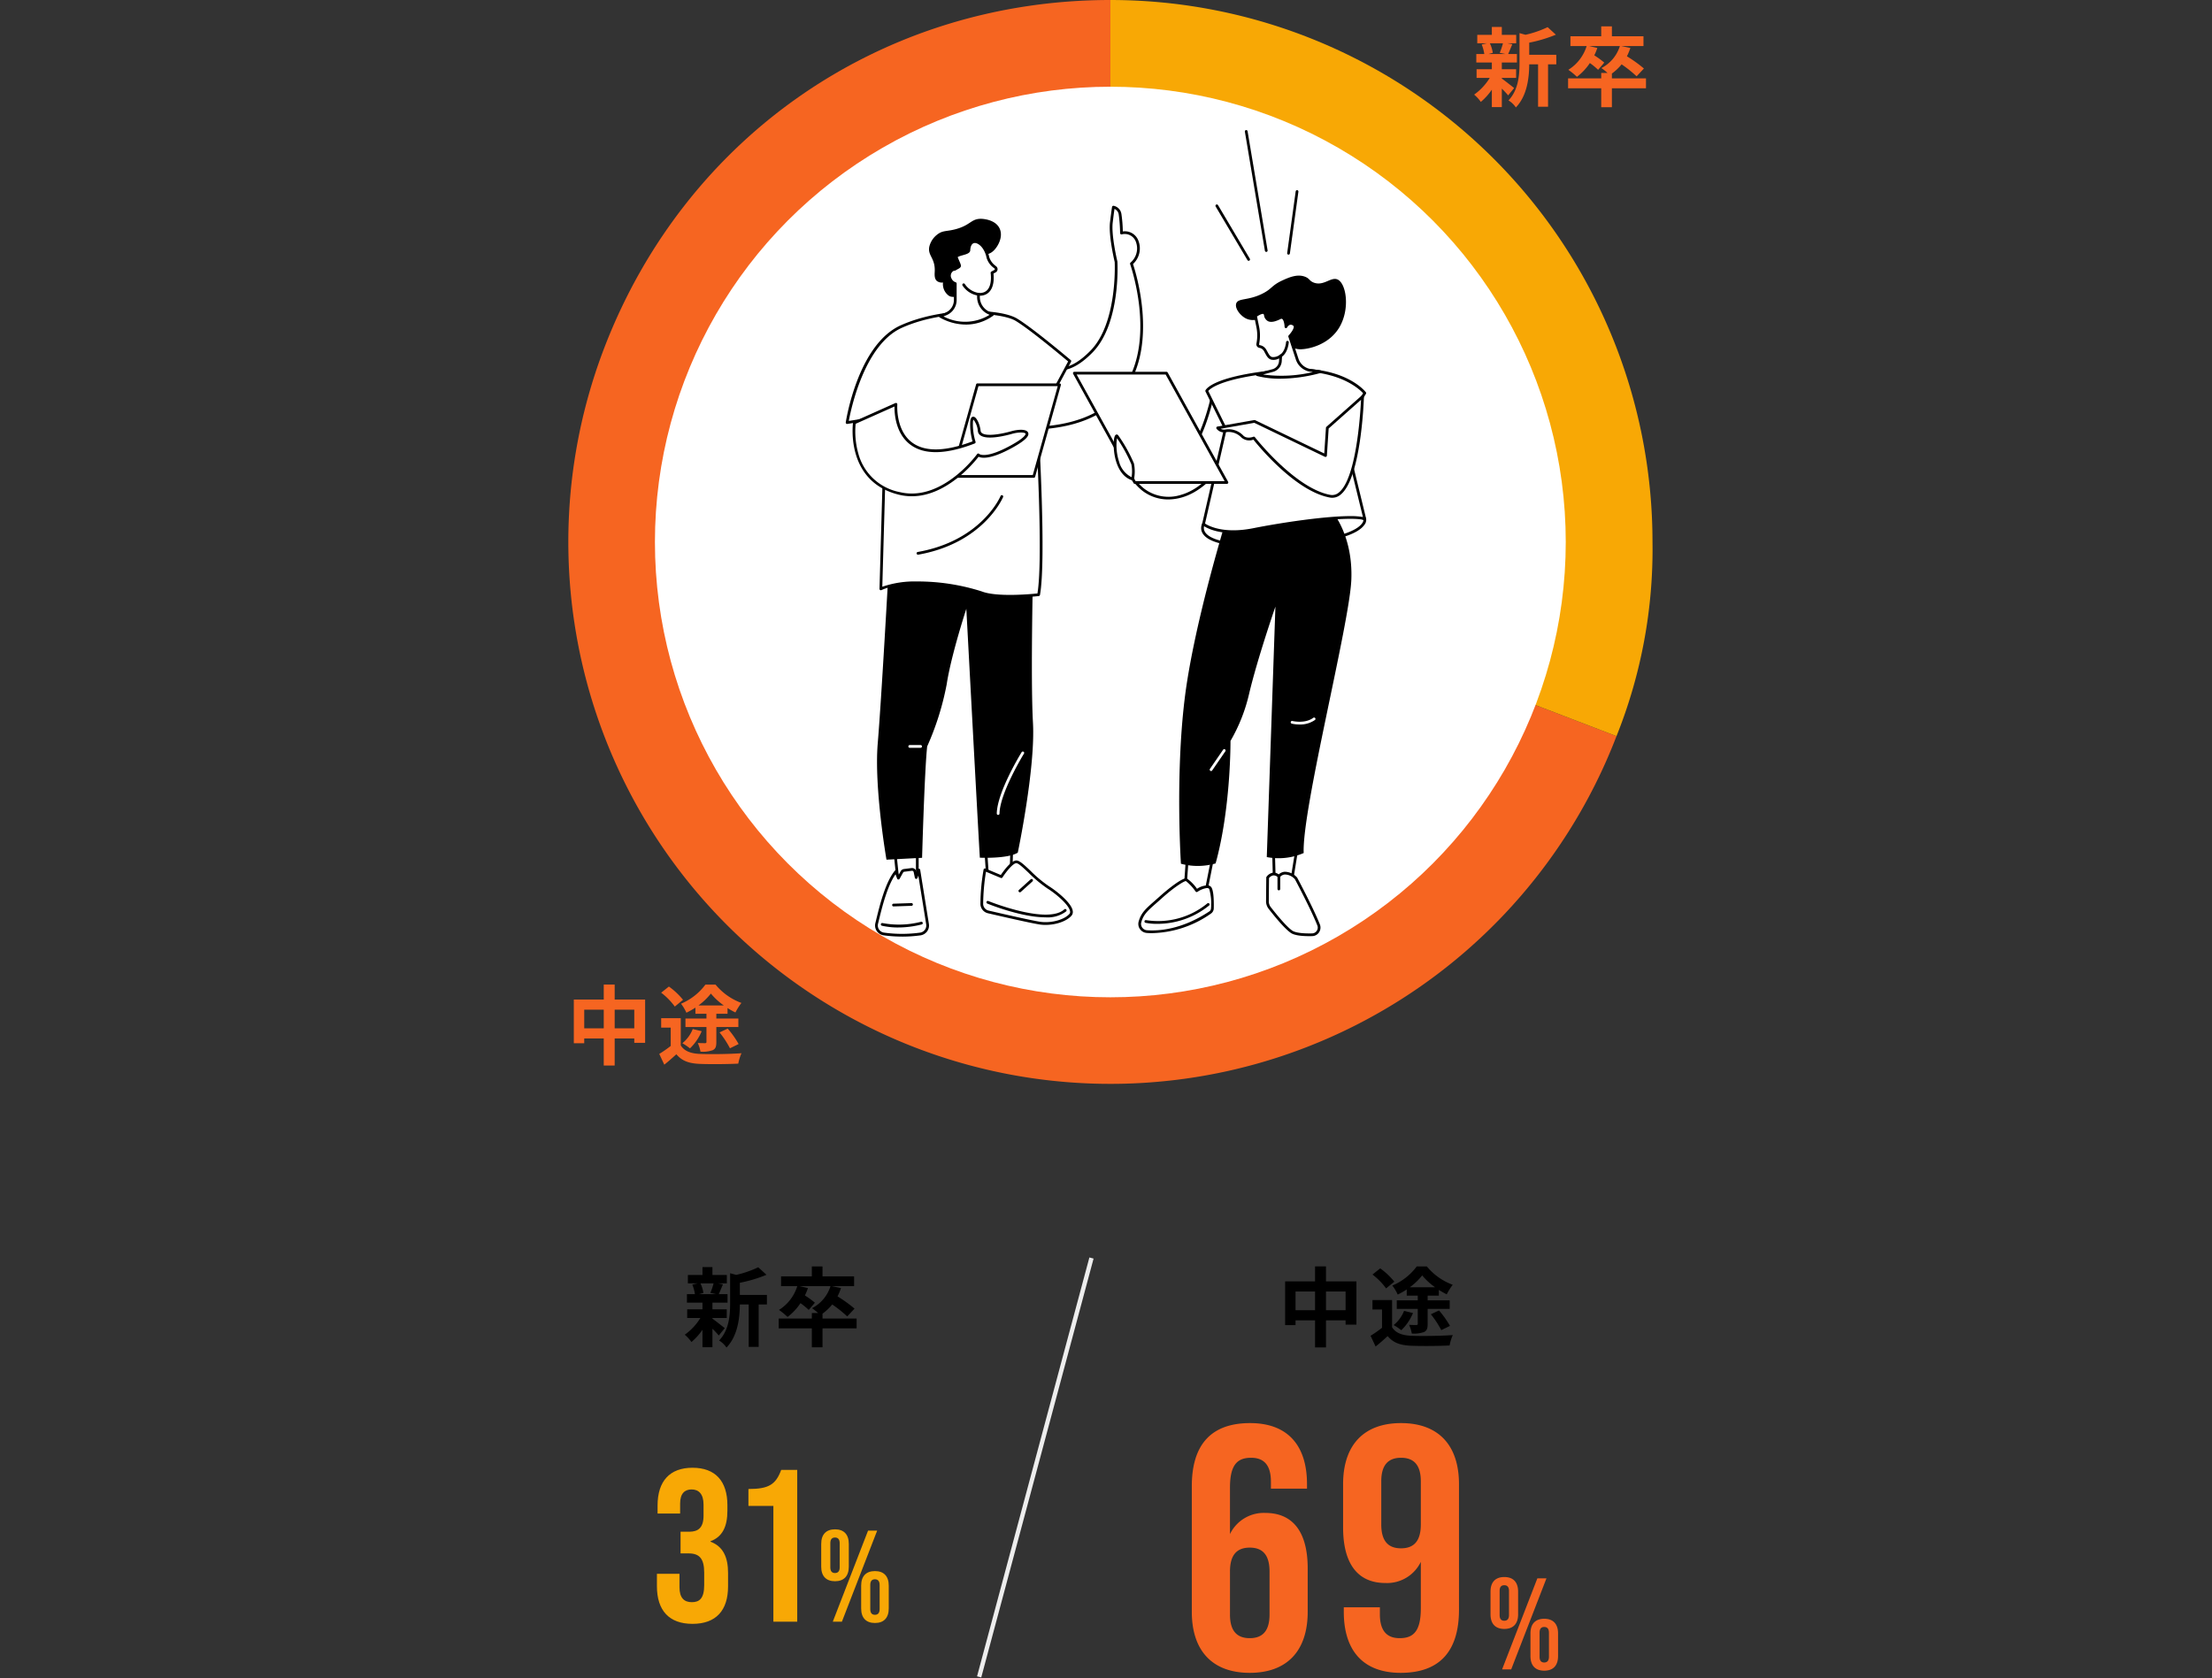 <svg xmlns="http://www.w3.org/2000/svg" xmlns:xlink="http://www.w3.org/1999/xlink" width="510" height="387" viewBox="0 0 510 387">
  <rect x="0" y="0" width="510" height="387" fill="#333333" stroke="none"/>
  <defs>
    <clipPath id="clip-path">
      <rect width="250" height="250" fill="none"/>
    </clipPath>
    <clipPath id="clip-path-2">
      <rect width="120" height="186" fill="none"/>
    </clipPath>
  </defs>
  <g transform="translate(-150 -6915)">
    <path d="M-18.34.5c5.4,0,8.2-3.05,8.2-8.65v-3.1c0-3.55-1.1-6.1-4.05-7.2v-.1c2.7-1,3.9-3.3,3.9-7.05v-1.25c0-5.6-2.8-8.65-8.05-8.65s-8.05,3.1-8.05,8.7v1.85h5.2v-2.3c0-2.3,1.05-3.25,2.65-3.25s2.75,1,2.75,3.5v2.55c0,2.8-1.25,3.7-3.3,3.7h-2v5h1.85c2.5,0,3.6,1.2,3.6,4.45v2.85c0,3.1-1.1,3.95-2.85,3.95s-2.85-.95-2.85-3.45v-3.1h-5.2V-8.2C-26.54-2.6-23.74.5-18.34.5ZM.31,0h5.5V-35H2.11c-1.25,3.4-2.9,4.4-7.55,4.4v3.9H.31ZM14.52-9.33c2.07,0,3.18-1.2,3.18-3.36v-5.25c0-2.16-1.11-3.36-3.18-3.36s-3.18,1.2-3.18,3.36v5.25C11.34-10.53,12.45-9.33,14.52-9.33ZM14.01,0h2.1l8.13-21h-2.1Zm.51-11.22c-.69,0-1.08-.39-1.08-1.32v-5.55c0-.93.39-1.32,1.08-1.32.66,0,1.08.39,1.08,1.32v5.55C15.6-11.61,15.18-11.22,14.52-11.22ZM23.73.3c2.07,0,3.18-1.2,3.18-3.36V-8.31c0-2.16-1.11-3.36-3.18-3.36s-3.18,1.2-3.18,3.36v5.25C20.55-.9,21.66.3,23.73.3Zm0-1.89c-.69,0-1.08-.39-1.08-1.32V-8.46c0-.93.39-1.32,1.08-1.32.66,0,1.08.39,1.08,1.32v5.55C24.81-1.98,24.39-1.59,23.73-1.59Z" transform="translate(328 7289)" fill="#f8a805"/>
    <path d="M-13.48-13.02a14.949,14.949,0,0,1-.74,2.2l1.32.28h-3.92l1-.28a7.886,7.886,0,0,0-.68-2.2Zm-.26,7.98h3.3v-2h-3.3V-8.58h3.48v-1.96h-2.02c.28-.6.6-1.4.96-2.26l-1.16-.22h2.06v-1.94h-3.32v-1.82h-2.3v1.82H-19.4v1.94h2.24l-1.22.28a9.265,9.265,0,0,1,.6,2.2h-1.84v1.96h3.58v1.54h-3.52v2h3.04a13.122,13.122,0,0,1-3.6,3.86A8.79,8.79,0,0,1-18.58.5a14.127,14.127,0,0,0,2.54-2.82V1.7h2.3V-2.56A18.717,18.717,0,0,1-12.28-1l1.38-1.7c-.46-.36-2.12-1.68-2.84-2.18Zm12.56-5.32H-7.42v-2.8A32.41,32.41,0,0,0-1.28-15l-1.9-1.74a23.539,23.539,0,0,1-5.1,1.76l-1.38-.38v6.92c0,2.76-.24,6.16-2.54,8.6a5.481,5.481,0,0,1,1.7,1.62C-7.86-.96-7.44-5.18-7.42-8.16h2.04V1.62h2.3V-8.16h1.9ZM19.5-4.92H11.64V-6.04a11.768,11.768,0,0,0,2.24-2.12A28.934,28.934,0,0,1,17.34-5.4l1.68-1.8a31.281,31.281,0,0,0-3.92-2.82,13.8,13.8,0,0,0,.8-1.92l-2.12-.44h5.14v-2.26H11.64v-2.28H9.18v2.28H2.08v2.26H5.82A9.922,9.922,0,0,1,1.6-6.9,16.168,16.168,0,0,1,3.58-5.28,13.01,13.01,0,0,0,6.56-8.46,16.226,16.226,0,0,1,8.46-6.9L9.88-8.56a19.774,19.774,0,0,0-2.3-1.68,12.647,12.647,0,0,0,.7-1.7l-1.9-.44h7.1A8.589,8.589,0,0,1,9.22-7.3a11.37,11.37,0,0,1,1.4,1.12H9.18v1.26H1.54v2.28H9.18V1.72h2.46V-2.64H19.5Z" transform="translate(328 7224)"/>
    <path d="M-27.855.8c8.64,0,13.36-5.12,13.36-14.08v-10c0-8.24-3.28-12.8-9.76-12.8a8.641,8.641,0,0,0-8.16,4.88V-41.92c0-5.36,1.76-6.88,4.88-6.88,2.8,0,4.56,1.52,4.56,5.52v1.6h8.32v-1.04c0-8.96-4.48-14.08-13.12-14.08-9.12,0-13.44,5.12-13.44,14.56v28.96C-41.215-4.32-36.495.8-27.855.8Zm0-8c-3.04,0-4.56-1.76-4.56-5.44v-9.92c0-3.76,1.52-5.52,4.56-5.52s4.56,1.76,4.56,5.52v9.92C-23.3-8.96-24.815-7.2-27.855-7.2Zm34.8,8c9.12,0,13.44-5.12,13.44-14.56V-42.72c0-8.96-4.72-14.08-13.36-14.08s-13.36,5.12-13.36,14.08v10c0,8.24,3.28,12.8,9.76,12.8a8.641,8.641,0,0,0,8.16-4.88v10.72c0,5.36-1.76,6.88-4.88,6.88-2.8,0-4.56-1.52-4.56-5.52v-1.6h-8.32v1.04C-6.175-4.32-1.7.8,6.945.8Zm.08-28.72c-3.04,0-4.56-1.76-4.56-5.52v-9.92c0-3.68,1.52-5.44,4.56-5.44s4.56,1.76,4.56,5.44v9.92C11.585-29.68,10.065-27.92,7.025-27.92ZM30.835-9.33c2.07,0,3.18-1.2,3.18-3.36v-5.25c0-2.16-1.11-3.36-3.18-3.36s-3.18,1.2-3.18,3.36v5.25C27.655-10.53,28.765-9.33,30.835-9.33ZM30.325,0h2.1l8.13-21h-2.1Zm.51-11.22c-.69,0-1.08-.39-1.08-1.32v-5.55c0-.93.39-1.32,1.08-1.32.66,0,1.08.39,1.08,1.32v5.55C31.915-11.61,31.495-11.22,30.835-11.22ZM40.045.3c2.07,0,3.18-1.2,3.18-3.36V-8.31c0-2.16-1.11-3.36-3.18-3.36s-3.18,1.2-3.18,3.36v5.25C36.865-.9,37.975.3,40.045.3Zm0-1.89c-.69,0-1.08-.39-1.08-1.32V-8.46c0-.93.39-1.32,1.08-1.32.66,0,1.08.39,1.08,1.32v5.55C41.125-1.98,40.7-1.59,40.045-1.59Z" transform="translate(466 7300)" fill="#f66521"/>
    <path d="M-9.28-6.84v-4.3h4.52v4.3Zm-7.02,0v-4.3h4.5v4.3Zm7.02-6.64v-3.46H-11.8v3.46h-6.9V-3.4h2.4V-4.5h4.5V1.74h2.52V-4.5h4.52v1h2.5v-9.98Zm19.32,1.36a14.487,14.487,0,0,0,2.86-2.74,15.343,15.343,0,0,0,2.98,2.74Zm-.7,1.92h2.54v1.1H7.04v1.96h4.84v3.42c0,.22-.08.3-.34.3-.2,0-.98,0-1.66-.04a7.987,7.987,0,0,1,.62,2,6.934,6.934,0,0,0,2.82-.34c.68-.32.84-.86.84-1.86V-7.14h5.08V-9.1H14.16v-1.1h2.58v-1.32a17.041,17.041,0,0,0,1.82,1.02,14.967,14.967,0,0,1,1.38-2.2,14.014,14.014,0,0,1-5.96-4.22H11.64a13.615,13.615,0,0,1-5.62,4.4,10.58,10.58,0,0,1,1.24,2.08,19.7,19.7,0,0,0,2.08-1.18ZM14.9-5.9a21.9,21.9,0,0,1,2.4,3.66l2-.98a21.735,21.735,0,0,0-2.52-3.56ZM8.72-6.68A8,8,0,0,1,6.32-3.4,12.275,12.275,0,0,1,8.08-2.22a11.668,11.668,0,0,0,2.7-3.96ZM6.48-13.42a16.668,16.668,0,0,0-3.26-3.06L1.44-15.06a15.181,15.181,0,0,1,3.14,3.2ZM5.96-9.18H1.44V-7h2.2v4.22A26.584,26.584,0,0,1,1-.94L2.16,1.54C3.22.7,4.08-.08,4.94-.86,6.24.7,7.9,1.26,10.38,1.36c2.4.1,6.42.06,8.84-.06a10.175,10.175,0,0,1,.74-2.4c-2.66.2-7.2.26-9.54.16C8.32-1.02,6.8-1.56,5.96-2.9Z" transform="translate(465 7224)"/>
    <rect width="1" height="100" transform="matrix(0.966, 0.259, -0.259, 0.966, 401.17, 7205)" fill="#eee"/>
    <g transform="translate(281 6915)">
      <g clip-path="url(#clip-path)">
        <path d="M125.017,124.983,241.7,169.773A124.983,124.983,0,0,1,8.335,80.194C27.135,31.217,72.557,0,125.017,0Z" transform="translate(0 0)" fill="#f66521"/>
        <path d="M87.086,124.983V0A124.985,124.985,0,0,1,212.07,124.983a115.7,115.7,0,0,1-8.3,44.789Z" transform="translate(37.931 0)" fill="#f8a805"/>
      </g>
    </g>
    <path d="M-13.48-13.02a14.949,14.949,0,0,1-.74,2.2l1.32.28h-3.92l1-.28a7.886,7.886,0,0,0-.68-2.2Zm-.26,7.98h3.3v-2h-3.3V-8.58h3.48v-1.96h-2.02c.28-.6.6-1.4.96-2.26l-1.16-.22h2.06v-1.94h-3.32v-1.82h-2.3v1.82H-19.4v1.94h2.24l-1.22.28a9.265,9.265,0,0,1,.6,2.2h-1.84v1.96h3.58v1.54h-3.52v2h3.04a13.122,13.122,0,0,1-3.6,3.86A8.79,8.79,0,0,1-18.58.5a14.127,14.127,0,0,0,2.54-2.82V1.7h2.3V-2.56A18.717,18.717,0,0,1-12.28-1l1.38-1.7c-.46-.36-2.12-1.68-2.84-2.18Zm12.56-5.32H-7.42v-2.8A32.41,32.41,0,0,0-1.28-15l-1.9-1.74a23.539,23.539,0,0,1-5.1,1.76l-1.38-.38v6.92c0,2.76-.24,6.16-2.54,8.6a5.481,5.481,0,0,1,1.7,1.62C-7.86-.96-7.44-5.18-7.42-8.16h2.04V1.62h2.3V-8.16h1.9ZM19.5-4.92H11.64V-6.04a11.768,11.768,0,0,0,2.24-2.12A28.934,28.934,0,0,1,17.34-5.4l1.68-1.8a31.281,31.281,0,0,0-3.92-2.82,13.8,13.8,0,0,0,.8-1.92l-2.12-.44h5.14v-2.26H11.64v-2.28H9.18v2.28H2.08v2.26H5.82A9.922,9.922,0,0,1,1.6-6.9,16.168,16.168,0,0,1,3.58-5.28,13.01,13.01,0,0,0,6.56-8.46,16.226,16.226,0,0,1,8.46-6.9L9.88-8.56a19.774,19.774,0,0,0-2.3-1.68,12.647,12.647,0,0,0,.7-1.7l-1.9-.44h7.1A8.589,8.589,0,0,1,9.22-7.3a11.37,11.37,0,0,1,1.4,1.12H9.18v1.26H1.54v2.28H9.18V1.72h2.46V-2.64H19.5Z" transform="translate(510 6938)" fill="#f66521"/>
    <circle cx="105" cy="105" r="105" transform="translate(301 6935)" fill="#fff"/>
    <g transform="translate(345 6945.005)">
      <path d="M81.125,1185.943l.686,6.533,4.42.518v-7.746Z" transform="translate(-69.736 -1018.971)" fill="#fff"/>
      <g transform="translate(0 -0.005)">
        <g transform="translate(0 0)" clip-path="url(#clip-path-2)">
          <path d="M84.3,1191.379l-.037,0-4.42-.518a.315.315,0,0,1-.277-.28l-.686-6.532a.315.315,0,0,1,.271-.345l5.106-.7a.315.315,0,0,1,.358.312v7.746a.315.315,0,0,1-.315.315m-4.133-1.116,3.817.447v-7.031l-4.445.605Z" transform="translate(-67.807 -1017.037)"/>
          <path d="M60.5,1230.236a30.894,30.894,0,0,1-8.408,0,1.974,1.974,0,0,1-1.652-2.425c.781-3.172,2.126-9.187,4.435-11.975l.574,1.512.792-1.424a.7.7,0,0,1,.525-.355l1.735-.22a.7.7,0,0,1,.775.551l.276,1.312.605-1.722,2.018,12.539a1.97,1.97,0,0,1-1.674,2.211" transform="translate(-43.307 -1044.837)" fill="#fff"/>
          <path d="M54.395,1228.909a31.241,31.241,0,0,1-4.273-.292,2.29,2.29,0,0,1-1.915-2.813l.167-.686c.8-3.277,2.133-8.761,4.331-11.414a.315.315,0,0,1,.537.089l.333.878.463-.831a1.019,1.019,0,0,1,.761-.514l1.735-.22a1.026,1.026,0,0,1,1.123.8l.044.209.231-.658a.319.319,0,0,1,.325-.21.315.315,0,0,1,.283.264l2.019,12.539a2.292,2.292,0,0,1-1.942,2.573,30.491,30.491,0,0,1-4.223.289m-1.541-14.364c-1.91,2.683-3.125,7.673-3.867,10.722l-.168.688a1.635,1.635,0,0,0,.238,1.324,1.67,1.67,0,0,0,1.152.714,30.51,30.51,0,0,0,8.321,0,1.659,1.659,0,0,0,1.406-1.858l-1.82-11.3-.194.551a.311.311,0,0,1-.318.21.315.315,0,0,1-.288-.25l-.276-1.312a.389.389,0,0,0-.427-.3l-1.735.22a.387.387,0,0,0-.289.2l-.792,1.424a.315.315,0,0,1-.57-.041Z" transform="translate(-41.382 -1042.909)"/>
          <path d="M61.591,1302.757a16.942,16.942,0,0,1-3.738-.4.315.315,0,1,1,.14-.615,20.484,20.484,0,0,0,8.88-.294.315.315,0,1,1,.173.606,21.745,21.745,0,0,1-5.454.7" transform="translate(-49.52 -1118.859)"/>
          <path d="M76.537,1271.5a.315.315,0,0,1-.01-.63l4.143-.137a.32.32,0,0,1,.325.3.315.315,0,0,1-.3.325l-4.143.137h-.011" transform="translate(-65.522 -1092.456)"/>
          <path d="M228.59,1165.412l.662,9.533h5.318l.247-9.533Z" transform="translate(-196.499 -1001.913)" fill="#fff"/>
          <path d="M232.64,1173.329h-5.319a.316.316,0,0,1-.315-.293l-.662-9.533a.315.315,0,0,1,.315-.337h6.228a.316.316,0,0,1,.315.323l-.247,9.533a.315.315,0,0,1-.315.307m-5.025-.63h4.717l.231-8.9H227Z" transform="translate(-194.568 -999.982)"/>
          <path d="M223.41,1212.567a1.919,1.919,0,0,0,1.482,1.9c3.058.711,9.945,2.294,11.91,2.587,2.55.38,5.684-.4,7.031-1.892s-3.017-5.049-5.088-6.344c-3.077-1.924-6.033-5.725-7.272-5.9s-3.553,3.422-3.553,3.422l-3.782-1.588a46.767,46.767,0,0,0-.727,7.812" transform="translate(-192.046 -1034.154)" fill="#fff"/>
          <path d="M236.2,1215.535a9.4,9.4,0,0,1-1.378-.1c-1.991-.3-9.01-1.911-11.935-2.591a2.247,2.247,0,0,1-1.726-2.21,47.6,47.6,0,0,1,.733-7.871.315.315,0,0,1,.431-.228l3.54,1.486c.623-.934,2.471-3.517,3.716-3.342.722.1,1.732,1.058,3.131,2.384a29.027,29.027,0,0,0,4.265,3.558c1.672,1.045,5.209,3.814,5.473,5.7a1.32,1.32,0,0,1-.318,1.118c-1.149,1.271-3.578,2.091-5.934,2.091m-14.408-4.891a1.612,1.612,0,0,0,1.239,1.586c2.918.679,9.916,2.289,11.885,2.582,2.5.371,5.523-.432,6.751-1.791a.7.7,0,0,0,.162-.608c-.2-1.442-3.14-3.98-5.183-5.257a29.49,29.49,0,0,1-4.365-3.634c-1.163-1.1-2.262-2.145-2.783-2.217-.719-.1-2.33,1.859-3.245,3.281a.316.316,0,0,1-.387.12l-3.421-1.436a49.161,49.161,0,0,0-.651,7.375" transform="translate(-190.115 -1032.226)"/>
          <path d="M244.661,1270.981c-5.549,0-12.984-3-13.4-3.173a.315.315,0,1,1,.238-.583c.135.055,13.566,5.479,17.5,1.929a.315.315,0,1,1,.422.467,7.064,7.064,0,0,1-4.758,1.36" transform="translate(-198.623 -1089.422)"/>
          <path d="M284.008,1234.185a.315.315,0,0,1-.211-.549l2.7-2.438a.315.315,0,1,1,.422.468l-2.7,2.438a.314.314,0,0,1-.211.081" transform="translate(-243.866 -1058.4)"/>
          <path d="M54.023,713.49s-1.648,29.8-2.51,40.088S53.529,780.4,53.529,780.4l8.209-.431s.563-20.106,1.173-25.69a64.159,64.159,0,0,0,4.5-14.32c1.028-6.751,4.529-17.414,4.529-17.414s2.843,53.221,3.117,57.4c0,0,6.437.287,8.746-1.165,0,0,4.089-19.406,3.5-29.965s.058-36.791.058-36.791Z" transform="translate(-44.142 -612.137)"/>
          <path d="M105.63,1011.572h-2.51a.315.315,0,1,1,0-.63h2.51a.315.315,0,1,1,0,.63" transform="translate(-88.372 -869.114)" fill="#fff"/>
          <path d="M248.322,1036.2h-.006a.315.315,0,0,1-.309-.321c.091-4.936,5.5-13.771,5.733-14.145a.315.315,0,0,1,.537.33c-.055.09-5.552,9.062-5.64,13.826a.315.315,0,0,1-.315.309" transform="translate(-213.19 -878.263)" fill="#fff"/>
          <path d="M330.4,163.484c.4-.45,3.734,3.023,10.137-3.555s5.629-20.673,5.629-20.673-1.456-6.038-1.08-9.1.469-3.507.469-3.507a1.959,1.959,0,0,1,1.526,1.567,34.323,34.323,0,0,1,.335,4.409,3.05,3.05,0,0,1,3.611,1.9,4.655,4.655,0,0,1-1.321,5.154s12.468,34.661-19.5,37.777Z" transform="translate(-283.848 -108.88)" fill="#fff"/>
          <path d="M328.275,175.844a.315.315,0,0,1-.315-.319l.194-13.976a.315.315,0,0,1,.079-.2c.223-.253.548-.137.959.009,1.269.451,4.241,1.506,9.189-3.576,6.1-6.266,5.574-19.707,5.542-20.409-.122-.512-1.449-6.177-1.079-9.183.373-3.039.469-3.514.473-3.532a.317.317,0,0,1,.357-.247,2.262,2.262,0,0,1,1.786,1.814,30.281,30.281,0,0,1,.333,4.1,3.316,3.316,0,0,1,3.6,2.152,4.913,4.913,0,0,1-1.248,5.366c.645,1.929,5.535,17.551-1.18,28.153-3.6,5.679-9.872,8.992-18.653,9.848l-.03,0m.5-13.966-.184,13.3c8.393-.889,14.391-4.091,17.83-9.521,6.966-11,1.113-27.634,1.053-27.8a.316.316,0,0,1,.093-.347,4.3,4.3,0,0,0,1.234-4.792A2.723,2.723,0,0,0,345.568,131a.316.316,0,0,1-.4-.3,34.166,34.166,0,0,0-.328-4.35,1.644,1.644,0,0,0-.964-1.222c-.062.418-.184,1.307-.409,3.136-.365,2.97,1.059,8.927,1.074,8.987a.335.335,0,0,1,.008.057c.032.581.708,14.309-5.718,20.91-5.23,5.373-8.588,4.18-9.852,3.731-.064-.023-.136-.048-.2-.07" transform="translate(-281.918 -106.95)"/>
          <path d="M2.245,325.157S5,307.388,14.733,303.016s22.9-3.764,26.531-1.581S53.6,310.988,53.6,310.988L46,325.157s1.911,31.407.4,39.7c0,0-9.3,1.084-13.249-.469s-16.92-3.729-23.121-.881l1.127-39.763Z" transform="translate(-1.93 -257.7)" fill="#fff"/>
          <path d="M37.9,363.52a20.614,20.614,0,0,1-6.8-.863c-3.877-1.526-16.692-3.726-22.875-.888a.315.315,0,0,1-.447-.3L8.9,322.09.365,323.445A.315.315,0,0,1,0,323.086c.114-.732,2.893-17.988,12.67-22.38,9.61-4.317,22.9-3.924,26.823-1.563,3.611,2.172,12.02,9.281,12.376,9.582a.315.315,0,0,1,.074.389L44.386,323.2c.133,2.208,1.866,31.589.39,39.684a.315.315,0,0,1-.273.256,63.527,63.527,0,0,1-6.6.374m-21.379-3.74a48.836,48.836,0,0,1,14.807,2.291c3.485,1.372,11.4.627,12.864.474,1.413-8.5-.426-39.081-.445-39.392a.314.314,0,0,1,.037-.168l7.482-13.944c-1.307-1.1-8.83-7.394-12.1-9.359-3.407-2.049-16.519-2.768-26.239,1.6C4.3,305.157,1.2,320.029.7,322.754l8.472-1.346a.315.315,0,0,1,.365.32L8.425,361a22.606,22.606,0,0,1,8.1-1.219" transform="translate(0 -255.677)"/>
          <path d="M116.633,613.857a.315.315,0,0,1-.054-.625c14.752-2.605,19.061-12.808,19.1-12.91a.315.315,0,0,1,.584.237c-.043.106-4.465,10.625-19.578,13.294a.311.311,0,0,1-.055,0" transform="translate(-99.988 -515.932)"/>
          <path d="M192.9,439.8H173.962l5.932-21.141h18.939Z" transform="translate(-149.54 -359.927)" fill="#fff"/>
          <path d="M190.971,438.189H172.032a.315.315,0,0,1-.3-.4l5.932-21.141a.315.315,0,0,1,.3-.23H196.9a.315.315,0,0,1,.3.4l-5.932,21.141a.315.315,0,0,1-.3.23m-18.524-.63h18.285l5.755-20.511H178.2Z" transform="translate(-147.61 -357.997)"/>
          <path d="M13.459,455.077l9.585-4.282s-1.35,16.23,18.043,8.735a13.8,13.8,0,0,1-.614-4.522c.1-2.436,1.559-.079,1.764,1.9s4.757,1.176,7.493.4,6.328-.269,0,3.218-7.714,1.932-7.714,1.932-8.081,11.3-18.135,8.9c-12.367-2.953-10.422-16.278-10.422-16.278" transform="translate(-11.474 -387.551)" fill="#fff"/>
          <path d="M24.824,470.07a12.347,12.347,0,0,1-2.878-.34c-12.5-2.985-10.681-16.494-10.661-16.63a.315.315,0,0,1,.183-.242l9.585-4.282a.315.315,0,0,1,.443.314c0,.059-.439,5.917,3.4,8.78,2.961,2.212,7.651,2.124,13.945-.26a14.165,14.165,0,0,1-.54-4.346c.013-.326.055-1.32.694-1.34.82-.024,1.564,1.922,1.7,3.222a.767.767,0,0,0,.364.589c1.117.756,4.323.223,6.73-.463,1.343-.383,3.481-.611,3.87.331.212.512.065,1.429-3.631,3.466-5.056,2.787-7.092,2.436-7.795,2.085-1.141,1.478-7.428,9.117-15.4,9.117M11.888,453.361a18.649,18.649,0,0,0,.591,6.751,12.3,12.3,0,0,0,9.613,9.007,11.755,11.755,0,0,0,2.739.323c8.452,0,14.995-9,15.067-9.1a.315.315,0,0,1,.492-.026s1.421,1.256,7.326-2c3.589-1.978,3.356-2.668,3.353-2.674-.127-.308-1.491-.429-3.114.034-1.29.368-5.625,1.482-7.256.38a1.39,1.39,0,0,1-.638-1.046,4.908,4.908,0,0,0-1.019-2.628,2,2,0,0,0-.115.708,13.553,13.553,0,0,0,.6,4.407.315.315,0,0,1-.185.4c-6.65,2.57-11.639,2.664-14.827.279-3.46-2.587-3.692-7.247-3.666-8.813Z" transform="translate(-9.611 -385.621)"/>
          <path d="M145.118,162.589c-.828.758-2.447,1.683-3.713,1.045a3.283,3.283,0,0,1-1.437-3.113,1.892,1.892,0,0,1-1.418-.356c-.629-.556-.511-1.578-.487-2.249.114-3.1-1.689-3.576-1.248-5.68a5,5,0,0,1,1.889-2.823c1.227-.93,2.058-.63,4.121-1.17,3.472-.909,3.582-2.4,5.87-2.411.132,0,3.245.034,4.3,2.183.859,1.748-.144,3.872-1.182,4.988-1.344,1.445-2.308.731-3.657,1.943-2.367,2.128-.58,5.393-3.04,7.644" transform="translate(-117.548 -125.371)"/>
          <path d="M167.984,189.349l-.137-.118a4.234,4.234,0,0,1-1.585-2.166c-.775-3.774-4.235-5.144-4.394-1.679-.04.875-3.236.829-2.857,1.747.989,2.393,1.011,1.749-.385,2.631a1.206,1.206,0,0,0-.463.11,1.6,1.6,0,0,0-.566,2.168,1.851,1.851,0,0,0,1.136,1.017v3.781a3.49,3.49,0,0,1-2.171,3.23l-1.278.522a11.058,11.058,0,0,0,12-.38l-.807-.362a4.068,4.068,0,0,1-2.4-3.584l-.007-.739a3.167,3.167,0,0,0,1.164-.1c1.691-.492,2.253-2.439,1.965-4.86l.688-.37a.519.519,0,0,0,.094-.851" transform="translate(-133.485 -157.663)" fill="#fff"/>
          <path d="M159.245,200.584a12.25,12.25,0,0,1-6.064-1.657.315.315,0,0,1,.053-.555l1.278-.522a3.163,3.163,0,0,0,1.975-2.939v-3.559a2.2,2.2,0,0,1-1.106-1.105,1.912,1.912,0,0,1,.718-2.587,1.5,1.5,0,0,1,.5-.133c.227-.14.413-.239.565-.321a1.71,1.71,0,0,0,.32-.194,5,5,0,0,0-.321-.82c-.1-.235-.226-.519-.37-.868a.642.642,0,0,1,.008-.539c.205-.421.836-.6,1.566-.8.374-.1,1.25-.35,1.259-.541.09-1.962,1.131-2.254,1.574-2.289,1.247-.1,2.921,1.372,3.444,3.919a3.987,3.987,0,0,0,1.482,1.991l.137.118a.834.834,0,0,1-.15,1.368l-.5.269c.268,2.685-.533,4.5-2.214,4.985a3.233,3.233,0,0,1-.934.125l0,.406a3.773,3.773,0,0,0,2.217,3.3l.807.362a.315.315,0,0,1,.053.545,10.734,10.734,0,0,1-6.294,2.044m-5.165-1.878a10.722,10.722,0,0,0,10.63-.369l-.288-.129a4.409,4.409,0,0,1-2.589-3.862l-.007-.746a.315.315,0,0,1,.343-.317,2.854,2.854,0,0,0,1.048-.086c1.987-.578,1.879-3.354,1.74-4.52a.315.315,0,0,1,.164-.315l.688-.37a.2.2,0,0,0,.037-.335l-.137-.118a4.5,4.5,0,0,1-1.688-2.342c-.479-2.334-1.918-3.487-2.778-3.417-.584.046-.946.662-.993,1.69-.03.646-.888.886-1.719,1.119-.388.109-1.11.311-1.17.472.151.366.273.647.374.879.476,1.1.589,1.356-.281,1.82-.158.084-.354.189-.593.34a.313.313,0,0,1-.155.048.892.892,0,0,0-.343.081,1.29,1.29,0,0,0-.414,1.75,1.546,1.546,0,0,0,.937.847.315.315,0,0,1,.229.3v3.781a3.791,3.791,0,0,1-2.367,3.522Z" transform="translate(-131.554 -155.734)"/>
          <path d="M195.123,254.85a.329.329,0,0,1-.048,0,5.25,5.25,0,0,1-3.626-2.344.315.315,0,0,1,.546-.315,4.7,4.7,0,0,0,3.176,2.036.315.315,0,0,1-.047.626" transform="translate(-164.536 -216.672)"/>
          <path d="M660.368,28.089a.323.323,0,0,0,.053,0,.315.315,0,0,0,.259-.363L656.064.258a.315.315,0,0,0-.622.1l4.616,27.464a.315.315,0,0,0,.311.263" transform="translate(-563.422 0.005)"/>
          <path d="M725.234,113.657a.315.315,0,0,0,.312-.272l1.962-14.232a.315.315,0,1,0-.624-.086L724.921,113.3a.315.315,0,0,0,.269.355l.043,0" transform="translate(-623.149 -84.934)"/>
          <path d="M614.836,135.276a.315.315,0,0,0,.271-.476l-7.329-12.359a.315.315,0,1,0-.542.321l7.329,12.359a.315.315,0,0,0,.271.154" transform="translate(-521.949 -105.13)"/>
          <path d="M623.312,607.06s1.411,4.836-19.651,6.014-17.539-4.8-17.539-4.8l22.113-6.438Z" transform="translate(-503.647 -517.401)" fill="#fff"/>
          <path d="M584.007,608.511a2.332,2.332,0,0,1-.095-2.329.315.315,0,0,1,.184-.143l22.113-6.438a.312.312,0,0,1,.191,0l15.077,5.226a.314.314,0,0,1,.2.21,1.825,1.825,0,0,1-.41,1.5c-1.286,1.817-5.717,4.144-19.526,4.916q-2.71.151-5.034.151c-7.1,0-11.452-1.054-12.7-3.1m22.281-8.276-21.882,6.37a1.721,1.721,0,0,0,.147,1.59c.8,1.3,4.1,3.364,17.152,2.635,14.145-.79,17.981-3.22,19.008-4.6a1.611,1.611,0,0,0,.365-.87Z" transform="translate(-501.709 -515.471)"/>
          <path d="M702.365,1177.275l.267,9.932,3.51.379,1.737-10.689Z" transform="translate(-603.762 -1011.788)" fill="#fff"/>
          <path d="M704.18,1185.969l-3.51-.379a.315.315,0,0,1-.281-.3l-.267-9.933a.315.315,0,0,1,.294-.323l5.514-.377a.315.315,0,0,1,.333.365l-1.737,10.688a.315.315,0,0,1-.311.264l-.034,0m-3.42-10.331.252,9.355,2.939.318,1.625-10Z" transform="translate(-601.833 -1009.857)"/>
          <path d="M557.047,1202.83l-.56,7.911,4.639.379,1.656-8.29Z" transform="translate(-478.363 -1034.082)" fill="#fff"/>
          <path d="M559.172,1209.505l-4.639-.379a.314.314,0,0,1-.289-.336l.56-7.911a.315.315,0,0,1,.314-.293h5.735a.315.315,0,0,1,.309.377l-1.656,8.29a.315.315,0,0,1-.309.253h-.026m-3.76-8.289-.517,7.308,4.048.331,1.526-7.639Z" transform="translate(-476.434 -1032.153)"/>
          <path d="M498.927,1239.8a1.191,1.191,0,0,0,.528-.96c.03-1.161.034-3.633-.434-4.562-.622-1.233-3.186.485-3.186.485a11.427,11.427,0,0,0-2.38-2.516c-.455-.226-3.117,1.545-5.8,3.959-2.941,2.646-4.268,3.489-4.9,5.77a1.777,1.777,0,0,0,1.6,2.226c2.7.193,8.152-.13,14.578-4.4" transform="translate(-414.924 -1059.358)" fill="#fff"/>
          <path d="M482.4,1242.653a2.1,2.1,0,0,1-1.573-.89,2.048,2.048,0,0,1-.306-1.734c.559-2.011,1.616-2.941,3.723-4.792.386-.34.809-.712,1.273-1.128,1.407-1.266,5.259-4.452,6.151-4.007a9.821,9.821,0,0,1,2.319,2.375,4.254,4.254,0,0,1,2.679-.776,1.08,1.08,0,0,1,.709.571c.489.97.5,3.369.468,4.713a1.5,1.5,0,0,1-.668,1.215,24.55,24.55,0,0,1-13.564,4.5c-.449,0-.854-.017-1.211-.042m11.683-9.491a.316.316,0,0,1-.431-.077,10.922,10.922,0,0,0-2.239-2.405c-.421.012-2.619,1.328-5.475,3.9-.465.418-.89.791-1.278,1.133-2.075,1.824-3.023,2.657-3.531,4.488a1.42,1.42,0,0,0,.214,1.2,1.474,1.474,0,0,0,1.1.625c2.641.19,8.026-.125,14.381-4.35a.873.873,0,0,0,.387-.706,12.3,12.3,0,0,0-.4-4.412.45.45,0,0,0-.306-.246.933.933,0,0,0-.235-.027,5.156,5.156,0,0,0-2.188.879" transform="translate(-412.996 -1057.491)"/>
          <path d="M493.631,1275.578a18.962,18.962,0,0,0,11.879-4.217.315.315,0,1,0-.393-.492,17.867,17.867,0,0,1-14.09,3.856.315.315,0,1,0-.143.613,13.674,13.674,0,0,0,2.748.24" transform="translate(-421.76 -1092.516)"/>
          <path d="M692.487,1227.877l.051-5.438a1.642,1.642,0,0,1,2.587-.309s1.383-1.938,3.95.478c0,0,3.613,6.729,5.212,10.732a1.655,1.655,0,0,1-1.491,2.273c-1.658.039-3.8-.051-4.736-.681-1.46-.986-3.958-4.1-5.048-5.5a2.5,2.5,0,0,1-.526-1.558" transform="translate(-595.27 -1050.042)" fill="#fff"/>
          <path d="M695.955,1233.262c-1.456-.984-3.832-3.909-5.12-5.564a2.826,2.826,0,0,1-.592-1.754l.051-5.438a.314.314,0,0,1,.052-.171,2.308,2.308,0,0,1,1.462-.962,1.858,1.858,0,0,1,1.356.4,2.282,2.282,0,0,1,1.333-.609,3.778,3.778,0,0,1,2.865,1.288.318.318,0,0,1,.062.081c.036.067,3.639,6.791,5.227,10.764a1.979,1.979,0,0,1-.186,1.825,1.937,1.937,0,0,1-1.591.88q-.347.008-.672.008c-2.089,0-3.517-.25-4.248-.743m-1.385-13.475a1.637,1.637,0,0,0-1.117.6.316.316,0,0,1-.222.13.322.322,0,0,1-.245-.079,1.391,1.391,0,0,0-1.093-.437,1.613,1.613,0,0,0-.969.617l-.05,5.335h0a2.19,2.19,0,0,0,.46,1.362c1.018,1.309,3.539,4.459,4.975,5.428.677.457,2.294.679,4.552.628a1.315,1.315,0,0,0,1.079-.6,1.332,1.332,0,0,0,.126-1.244c-1.506-3.769-4.853-10.056-5.172-10.654a3.172,3.172,0,0,0-2.323-1.086" transform="translate(-593.341 -1048.111)"/>
          <path d="M709.34,1227.954a.315.315,0,0,0,.315-.315l0-2.931a.315.315,0,0,0-.315-.315h0a.315.315,0,0,0-.315.315l0,2.932a.315.315,0,0,0,.315.315Z" transform="translate(-609.487 -1052.62)"/>
          <path d="M548,705.765s-1.324-19.97.848-37.932S559.1,624.219,559.1,624.219a103.112,103.112,0,0,1,15.019.456c6.327.85,8.831-.024,8.831-.024s4.723,5.4,4.338,15.565-11.407,53.02-10.989,63.079a14.446,14.446,0,0,1-8.507.936l1.99-57.761s-4.117,11.891-6.05,20.037a38.991,38.991,0,0,1-4.309,10.937s.116,15.438-3.429,28.25a14.923,14.923,0,0,1-7.992.072" transform="translate(-470.722 -536.567)"/>
          <path d="M598.02,1022.727a.315.315,0,0,0,.26-.137l3.035-4.414a.315.315,0,0,0-.52-.357l-3.035,4.413a.315.315,0,0,0,.26.494" transform="translate(-513.795 -874.91)" fill="#fff"/>
          <path d="M732.791,967.276a5.918,5.918,0,0,0,3.538-1.041.315.315,0,0,0-.375-.506c-1.944,1.441-4.791.744-4.819.737a.315.315,0,0,0-.155.611,7.97,7.97,0,0,0,1.813.2" transform="translate(-628.154 -830.19)" fill="#fff"/>
          <path d="M481.625,444.454s-4.875,10.959-12.824,13.2-13.486-4.526-13.45-11.509l2.7-.9s2.773,7.157,8.958,5.294,9.055-16.419,9.055-16.419Z" transform="translate(-391.425 -373.217)" fill="#fff"/>
          <path d="M457.875,454.455a12.915,12.915,0,0,1-4.768-10.248.315.315,0,0,1,.216-.3l2.7-.9a.316.316,0,0,1,.393.185c.109.281,2.741,6.864,8.573,5.107,5.932-1.786,8.808-16.035,8.836-16.178a.315.315,0,0,1,.587-.088l5.559,10.332a.315.315,0,0,1,.011.277c-.2.453-5.027,11.12-13.026,13.372a11.549,11.549,0,0,1-3.139.453,9.7,9.7,0,0,1-5.944-2.019m16.39-21.363c-.725,3.181-3.6,14.165-9.092,15.818a7.2,7.2,0,0,1-2.083.322c-4.318,0-6.611-4.374-7.14-5.528l-2.212.733a12.247,12.247,0,0,0,4.519,9.518,9.349,9.349,0,0,0,8.53,1.461c7.234-2.037,11.959-11.613,12.557-12.883Z" transform="translate(-389.496 -371.284)"/>
          <path d="M624.669,399.717s-4.888-6.375-18.7-5.184c-16.49,1.422-17.747,4.678-17.747,4.678l4.3,8.716-5.052,22s3.452,2.857,11.537,1.253,21.98-3.572,25.653-2.464l-5.122-20.991Z" transform="translate(-505.002 -339.055)" fill="#fff"/>
          <path d="M585.347,428.226a.314.314,0,0,1-.106-.313l5.026-21.889-4.255-8.616a.314.314,0,0,1-.011-.253c.054-.14,1.518-3.456,18.015-4.879,13.822-1.192,18.771,5.04,18.975,5.306a.315.315,0,0,1,.015.361l-5.051,7.893,5.09,20.86a.315.315,0,0,1-.4.376c-3.53-1.065-17.3.845-25.5,2.471a24.421,24.421,0,0,1-4.749.5c-4.783,0-6.937-1.724-7.05-1.818m36.963-1.881-5-20.49a.316.316,0,0,1,.041-.244l5-7.809c-.889-.979-6.049-5.952-18.279-4.9-14.246,1.229-17,3.847-17.415,4.382l4.228,8.56a.313.313,0,0,1,.024.21l-5,21.8c.74.5,4.2,2.451,11.121,1.076,6.729-1.335,16.666-2.789,22.341-2.789a16.519,16.519,0,0,1,2.945.207" transform="translate(-503.073 -337.112)"/>
          <path d="M389.316,424.824h21.245l-13.934-25.21H375.381Z" transform="translate(-322.682 -343.551)" fill="#fff"/>
          <path d="M387.11,423.046l-13.934-25.21a.315.315,0,0,1,.276-.467H394.7a.315.315,0,0,1,.276.163l13.934,25.21a.315.315,0,0,1-.276.467H387.386a.315.315,0,0,1-.276-.163m7.4-25.047H373.986l13.586,24.58H408.1Z" transform="translate(-320.753 -341.621)"/>
          <path d="M446.33,512.65a9.316,9.316,0,0,0,0-3.485,34.235,34.235,0,0,0-3.582-6.411c-.708-.868-1.307,8.4,3.582,9.9" transform="translate(-380.185 -432.172)" fill="#fff"/>
          <path d="M444.306,511.025c-3-.919-4.177-4.656-4.272-7.846-.022-.741-.013-2.488.551-2.7a.417.417,0,0,1,.476.148,34.455,34.455,0,0,1,3.641,6.523,9.519,9.519,0,0,1,.006,3.631.315.315,0,0,1-.4.242m-3.042-4.31a5.587,5.587,0,0,0,2.883,3.585,8.159,8.159,0,0,0-.051-2.974,34.607,34.607,0,0,0-3.317-6.025,12.068,12.068,0,0,0,.486,5.414" transform="translate(-378.253 -430.246)"/>
          <path d="M635.637,451.732l-16.359-7.879-8.5,1.5a1.82,1.82,0,0,0,1.8.678,4.348,4.348,0,0,1,3.826,1.251c1.012,1.113,2.718.4,2.718.4s9.253,11.88,17.561,13.412c6.754,1.246,7.5-22.966,7.5-22.966l-8.125,7.2Z" transform="translate(-525.033 -376.668)" fill="#fff"/>
          <path d="M634.7,459.482c-7.871-1.452-16.377-11.8-17.612-13.351a2.727,2.727,0,0,1-2.842-.564,4.035,4.035,0,0,0-3.539-1.152,2.123,2.123,0,0,1-2.118-.813.315.315,0,0,1,.207-.486l8.5-1.5a.317.317,0,0,1,.192.026l15.938,7.676.391-5.929a.315.315,0,0,1,.106-.215l8.125-7.2a.315.315,0,0,1,.524.245c-.024.764-.63,18.763-5.368,22.583a2.961,2.961,0,0,1-2.5.682m-.264-15.925-.413,6.266a.315.315,0,0,1-.452.263L617.3,442.251l-7.762,1.373a1.552,1.552,0,0,0,1.057.17,4.689,4.689,0,0,1,4.113,1.35c.848.932,2.349.331,2.363.326a.315.315,0,0,1,.37.1c.092.118,9.276,11.8,17.37,13.3a2.355,2.355,0,0,0,1.992-.553c3.993-3.219,4.934-17.9,5.1-21.375Z" transform="translate(-523.103 -374.739)"/>
          <path d="M653.4,255.638a4.554,4.554,0,0,0,2.793.565c1.166-.075,6.05-.859,8.509-5.2,2.407-4.25,1.471-10.112-.6-10.9-1.489-.565-3.18,1.633-5.431.743-1-.394-.9-.916-1.955-1.333-1.785-.7-3.7.135-5.16.8-2.667,1.211-2.407,1.964-4.735,3.114-3.315,1.638-5.552.957-5.993,2.235-.351,1.018.705,2.5,1.858,3.25,2.385,1.542,4.45-.648,6.351.841,1.18.924,1.383,2.5,3.383,4.99a3.829,3.829,0,0,0,.982.894" transform="translate(-550.8 -205.683)"/>
          <path d="M678.627,311.128c.026-.382.05-.805.065-1.245a2.716,2.716,0,0,1-2.087.568c-.677-.2-.929-.83-1.343-1.558a2.255,2.255,0,0,0-.763-.924,1.808,1.808,0,0,0-.661-.245.526.526,0,0,1-.434-.543l.031-.162a9.95,9.95,0,0,0-.031-3.861l-.518-2.513c1.251-.841,1.77-.857,2-.681.086.065.2.1.278.483.382,1.867,2.016,1.312,3.344.664s1.4,2.057,1.4,2.057a1.211,1.211,0,0,1,1.806-.547c.846.549-.255,1.986-.946,2.757l1.727,5.263a3.816,3.816,0,0,0,3.1,2.59l2.182.3s-8.029,2.383-14.492.681l3.574-.952a2.377,2.377,0,0,0,1.76-2.133" transform="translate(-578.421 -257.803)" fill="#fff"/>
          <path d="M671.282,312.605a.315.315,0,0,1,0-.609l3.574-.952a2.061,2.061,0,0,0,1.526-1.851c.015-.222.029-.441.04-.655a2.624,2.624,0,0,1-1.837.3c-.707-.209-1.026-.792-1.364-1.409-.052-.1-.106-.195-.164-.3l-.047-.084a1.776,1.776,0,0,0-.608-.728,1.5,1.5,0,0,0-.546-.2.842.842,0,0,1-.7-.867.334.334,0,0,1,.005-.045l.031-.162a9.581,9.581,0,0,0-.03-3.739l-.518-2.513a.315.315,0,0,1,.133-.325c1.192-.8,1.922-1.008,2.39-.657a.9.9,0,0,1,.377.657,1.209,1.209,0,0,0,.57.925c.6.294,1.614-.134,2.326-.481a.991.991,0,0,1,.994,0,2.287,2.287,0,0,1,.78,1.557,1.43,1.43,0,0,1,.51-.271,1.474,1.474,0,0,1,1.232.242.95.95,0,0,1,.44.687c.078.591-.326,1.4-1.2,2.408l1.671,5.092a3.522,3.522,0,0,0,2.849,2.376l2.182.3a.315.315,0,0,1,.047.614,36.292,36.292,0,0,1-9.3,1.313,21.246,21.246,0,0,1-5.365-.629m12.347-.974a4.157,4.157,0,0,1-3.361-2.8l-1.727-5.263a.314.314,0,0,1,.065-.308c.785-.875,1.221-1.638,1.168-2.041a.321.321,0,0,0-.159-.242.868.868,0,0,0-.714-.165,1.214,1.214,0,0,0-.635.584.315.315,0,0,1-.6-.127c-.018-.623-.2-1.6-.557-1.811-.041-.025-.149-.09-.391.028-.9.44-2.044.892-2.881.48a1.81,1.81,0,0,1-.909-1.364c-.044-.215-.082-.24-.115-.262l-.045-.032c-.011-.009-.277-.189-1.462.575l.475,2.3a10.211,10.211,0,0,1,.032,3.983l-.026.135a.211.211,0,0,0,.172.2,2.126,2.126,0,0,1,.775.288,2.381,2.381,0,0,1,.824.955l.045.081c.059.1.115.206.169.3.309.564.532.972.99,1.107a2.451,2.451,0,0,0,1.819-.525.315.315,0,0,1,.494.27c-.013.4-.035.823-.065,1.256a2.692,2.692,0,0,1-1.993,2.416l-2.323.618a31.256,31.256,0,0,0,11.5-.563Z" transform="translate(-576.49 -255.891)"/>
          <path d="M712.313,350.287a.314.314,0,0,0,.164-.046c1.519-.925,1.7-3.3,1.711-3.4a.315.315,0,0,0-.292-.336.318.318,0,0,0-.337.292c0,.021-.17,2.151-1.41,2.906a.315.315,0,0,0,.164.584" transform="translate(-612.042 -297.892)"/>
        </g>
      </g>
    </g>
    <rect width="510" height="387" transform="translate(150 6915)" fill="none"/>
    <path d="M-9.28-6.84v-4.3h4.52v4.3Zm-7.02,0v-4.3h4.5v4.3Zm7.02-6.64v-3.46H-11.8v3.46h-6.9V-3.4h2.4V-4.5h4.5V1.74h2.52V-4.5h4.52v1h2.5v-9.98Zm19.32,1.36a14.487,14.487,0,0,0,2.86-2.74,15.343,15.343,0,0,0,2.98,2.74Zm-.7,1.92h2.54v1.1H7.04v1.96h4.84v3.42c0,.22-.08.3-.34.3-.2,0-.98,0-1.66-.04a7.987,7.987,0,0,1,.62,2,6.934,6.934,0,0,0,2.82-.34c.68-.32.84-.86.84-1.86V-7.14h5.08V-9.1H14.16v-1.1h2.58v-1.32a17.041,17.041,0,0,0,1.82,1.02,14.967,14.967,0,0,1,1.38-2.2,14.014,14.014,0,0,1-5.96-4.22H11.64a13.615,13.615,0,0,1-5.62,4.4,10.58,10.58,0,0,1,1.24,2.08,19.7,19.7,0,0,0,2.08-1.18ZM14.9-5.9a21.9,21.9,0,0,1,2.4,3.66l2-.98a21.735,21.735,0,0,0-2.52-3.56ZM8.72-6.68A8,8,0,0,1,6.32-3.4,12.275,12.275,0,0,1,8.08-2.22a11.668,11.668,0,0,0,2.7-3.96ZM6.48-13.42a16.668,16.668,0,0,0-3.26-3.06L1.44-15.06a15.181,15.181,0,0,1,3.14,3.2ZM5.96-9.18H1.44V-7h2.2v4.22A26.584,26.584,0,0,1,1-.94L2.16,1.54C3.22.7,4.08-.08,4.94-.86,6.24.7,7.9,1.26,10.38,1.36c2.4.1,6.42.06,8.84-.06a10.175,10.175,0,0,1,.74-2.4c-2.66.2-7.2.26-9.54.16C8.32-1.02,6.8-1.56,5.96-2.9Z" transform="translate(301 7159)" fill="#f66521"/>
  </g>
</svg>
